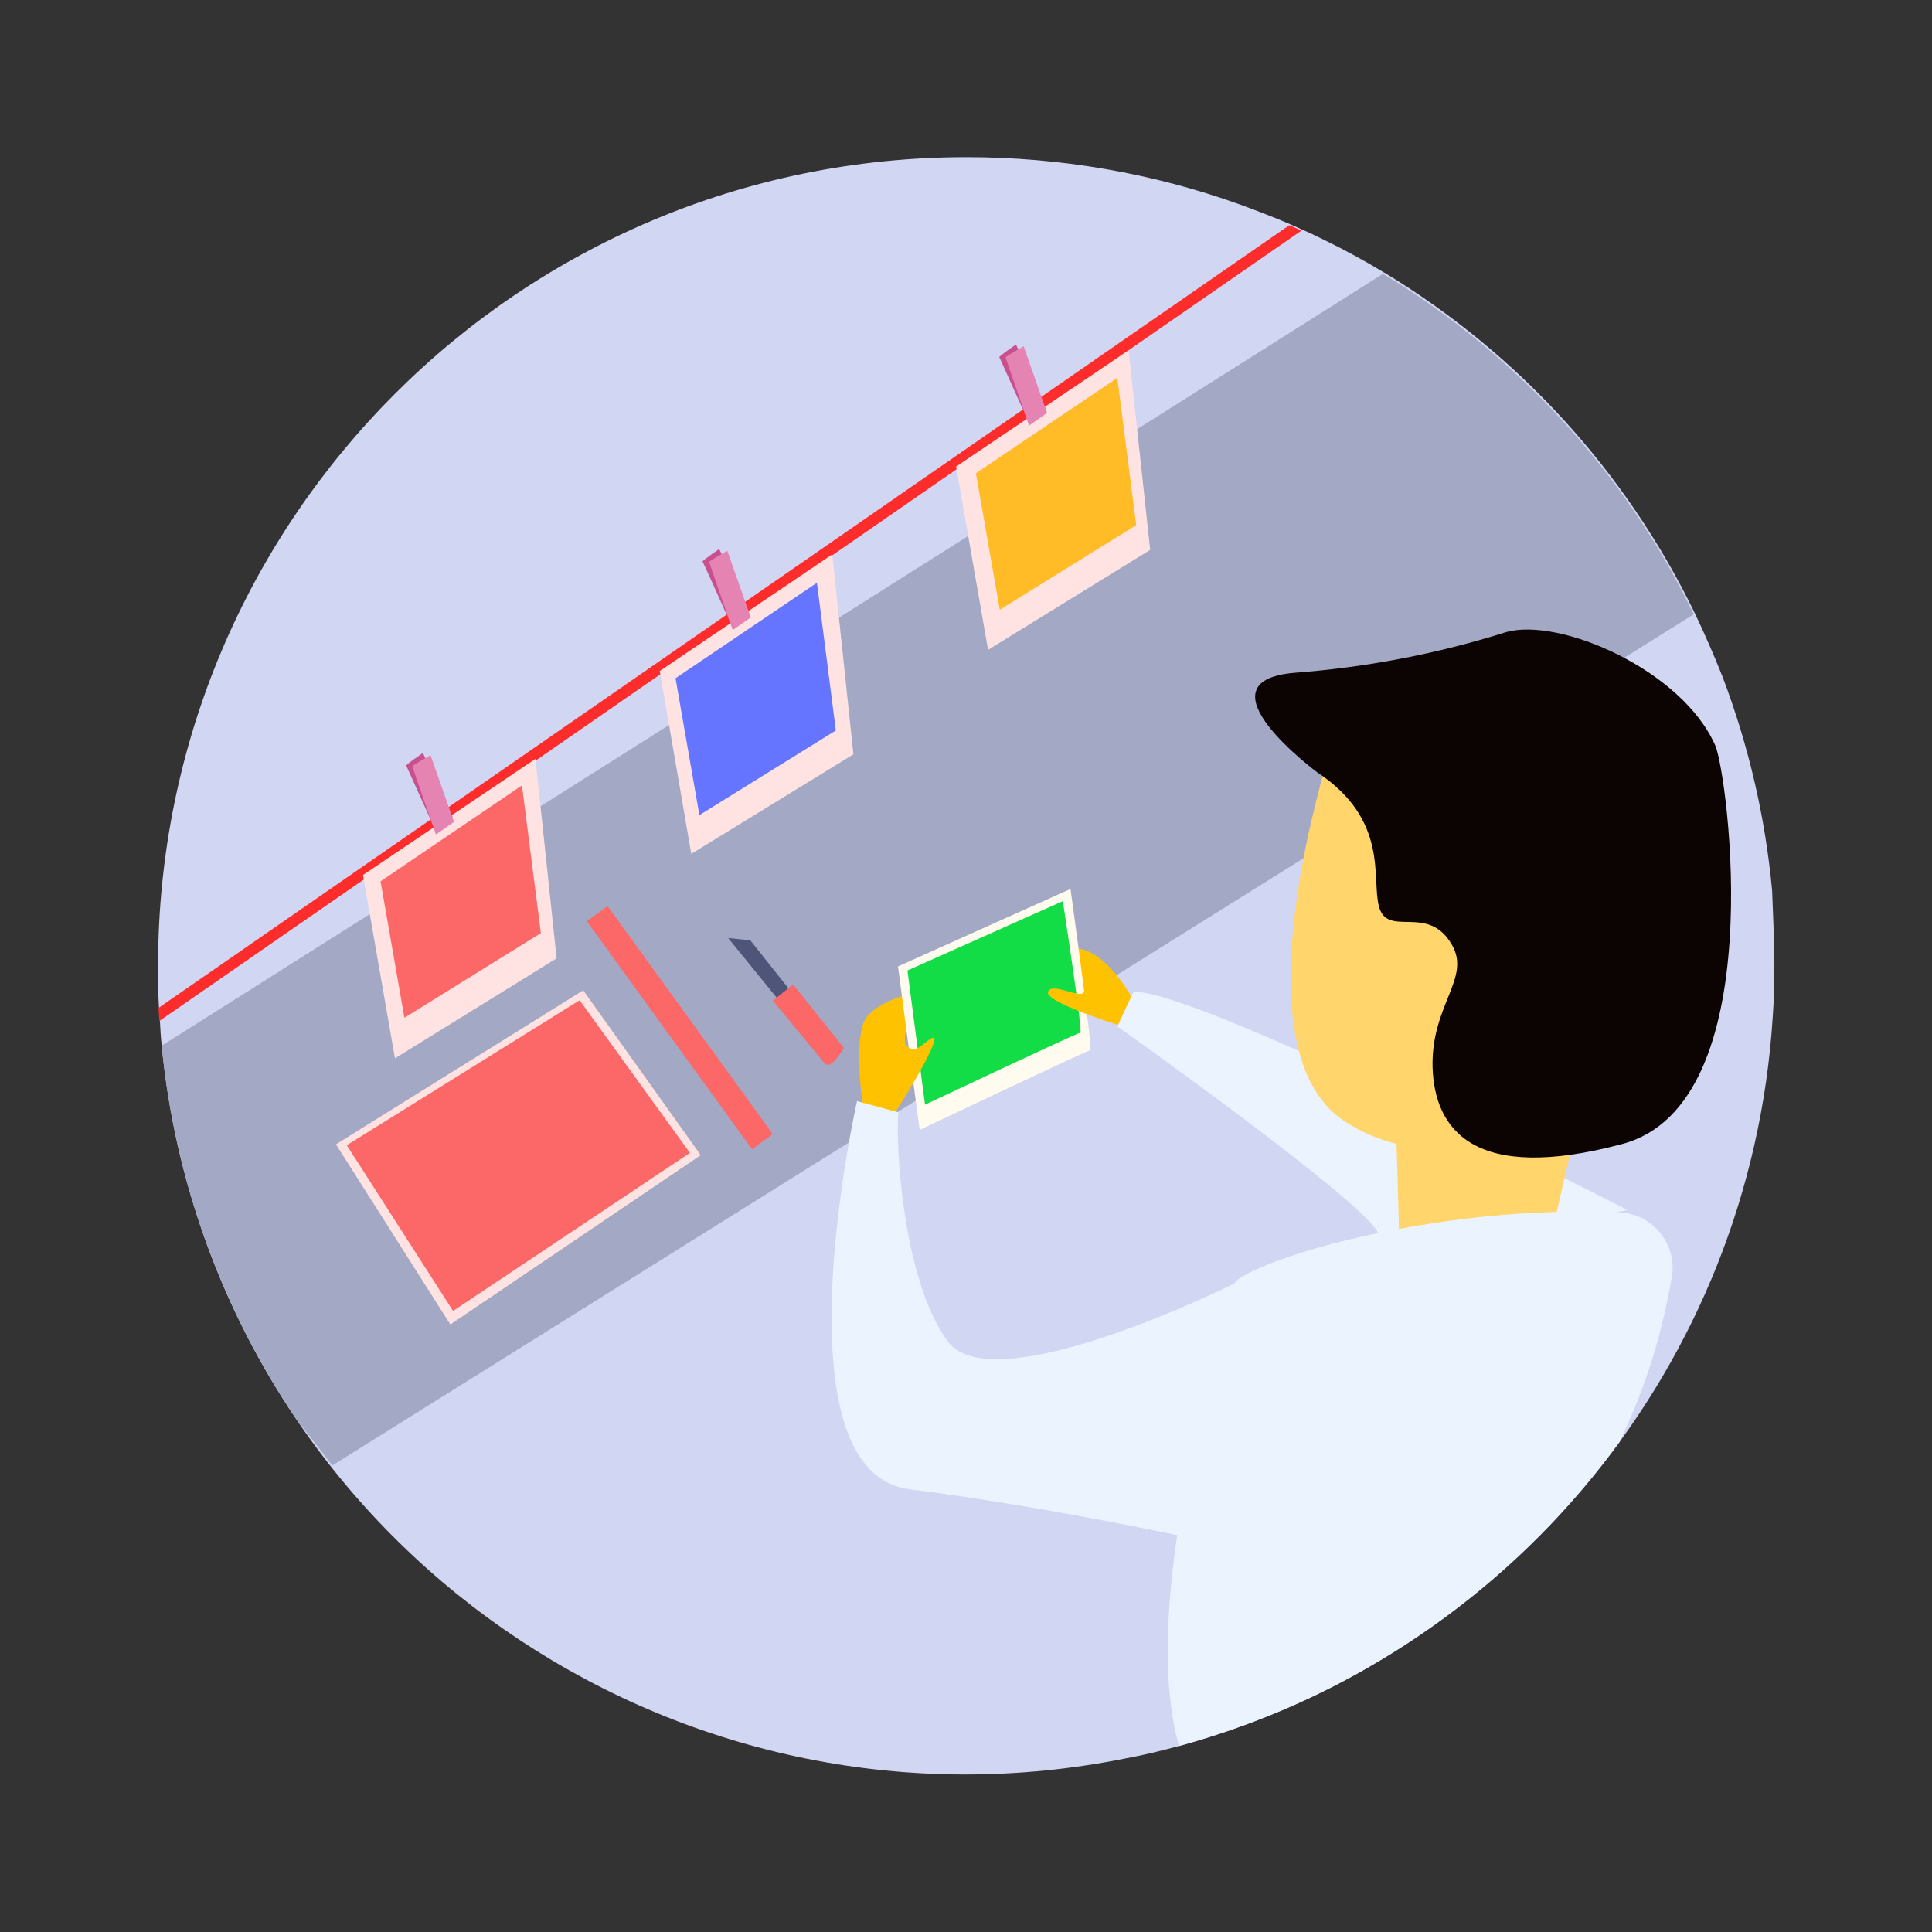 <?xml version="1.0" encoding="utf-8"?>
<!-- Generator: Adobe Illustrator 19.1.0, SVG Export Plug-In . SVG Version: 6.00 Build 0)  -->
<svg version="1.1" id="Layer_1" xmlns="http://www.w3.org/2000/svg" xmlns:xlink="http://www.w3.org/1999/xlink" x="0px" y="0px"
	 viewBox="184 -185 429 429" style="enable-background:new 184 -185 429 429;" xml:space="preserve">
<rect x="184" y="-185" width="429" height="429" fill="#333333" stroke="none"/>
<style type="text/css">
	.st0{fill:#D1D6F2;}
	.st1{fill:#FF2C2C;}
	.st2{fill:#A3A8C4;}
	.st3{fill:#FFE3E3;}
	.st4{fill:#FC6868;}
	.st5{fill:#C9508F;}
	.st6{fill:#E583B2;}
	.st7{fill:#6675FF;}
	.st8{fill:#FFBC27;}
	.st9{fill:#245984;}
	.st10{opacity:0.22;}
	.st11{fill:#E84951;}
	.st12{fill:#FFC200;}
	.st13{fill:#FFFBEE;}
	.st14{fill:#12DD47;}
	.st15{fill:#EBF3FF;}
	.st16{fill:#FFD56C;}
	.st17{fill:#0C0303;}
</style>
<title>Asset 10</title>
<g id="_x39_33c011b-1009-4002-827c-89d9f47cc0df">
	<g id="b800e120-8c4d-45dc-b022-d378879f5927">
		<path class="st0" d="M578,29.5c0,4-0.1,7.9-0.4,11.8c-5,76.4-57.9,141.2-131.8,161.4c-3.8,1-7.7,2-11.6,2.7
			c-97.1,19.7-191.9-43-211.6-140.1c-1.2-6-2.1-12.1-2.7-18.2c-0.2-1.8-0.3-3.6-0.4-5.5c-0.1-0.9-0.1-1.9-0.2-2.9
			c-0.2-3.1-0.2-6.2-0.2-9.3c0-99.1,80.3-179.5,179.5-179.5c20.7,0,41.2,3.5,60.7,10.5c3.8,1.4,7.5,2.8,11.2,4.4
			c0.9,0.4,1.8,0.8,2.7,1.2c1.6,0.7,3.3,1.5,4.9,2.3c4.5,2.2,8.9,4.6,13.2,7.2l0.2,0.1c29.7,18,53.6,44.2,68.8,75.5
			c2.2,4.6,4.3,9.4,6.2,14.2c5.8,15.3,9.5,31.2,11,47.5C577.7,18.5,578,24,578,29.5z"/>
		<path class="st1" d="M473-133.8L219.4,41.7c-0.1-0.9-0.1-1.9-0.2-2.9L470.3-135C471.2-134.6,472.1-134.2,473-133.8z"/>
		<path class="st2" d="M560.1-48.6l-302.3,189l-8-10.3c-16.7-24.7-27-53.2-29.9-82.9l271.2-171.4C520.9-106.2,544.9-80,560.1-48.6z"
			/>
		<polygon class="st3" points="264.6,9.3 302.9,-16.5 307.6,27.8 271.7,50 		"/>
		<polygon class="st4" points="268.5,10.7 299.9,-10.6 304.1,22.2 273.8,41 		"/>
		<path class="st5" d="M280.8-0.4l3.7-3.2l-6.6-14.2c0,0-3.8,2.6-3.7,2.8C274.3-14.8,280.8-0.4,280.8-0.4z"/>
		<path class="st6" d="M280.8,0.3l4-2.8l-5.2-14.8c0,0-4,2.2-4,2.5S280.8,0.3,280.8,0.3z"/>
		<polygon class="st3" points="330.5,-36 368.8,-61.9 373.5,-17.5 337.5,4.6 		"/>
		<path class="st5" d="M346.6-45.7l3.7-3.2l-6.6-14.2c0,0-3.8,2.6-3.7,2.8C340.2-60.1,346.6-45.7,346.6-45.7z"/>
		<path class="st6" d="M346.7-45.1l4-2.8l-5.2-14.8c0,0-4,2.2-4,2.5S346.7-45.1,346.7-45.1z"/>
		<polygon class="st3" points="396.3,-81.4 434.6,-107.2 439.4,-62.9 403.4,-40.7 		"/>
		<path class="st5" d="M412.5-91.1l3.7-3.2l-6.6-14.2c0,0-3.8,2.6-3.7,2.8C406-105.4,412.5-91.1,412.5-91.1z"/>
		<path class="st6" d="M412.5-90.5l4-2.8l-5.2-14.8c0,0-4,2.2-4,2.5C407.4-105.3,412.5-90.5,412.5-90.5z"/>
		<polygon class="st7" points="334,-34.4 365.4,-55.6 369.6,-22.8 339.3,-4 		"/>
		<polygon class="st8" points="400.7,-79.9 432.1,-101.1 436.3,-68.4 406,-49.6 		"/>
		<polygon class="st3" points="258.6,69.1 313.5,34.9 339.6,71.5 284,109.1 		"/>
		<polygon class="st4" points="261,69.3 312.7,37.1 337.2,71 284.6,106.1 		"/>
		
			<rect x="332.2" y="11.8" transform="matrix(-0.81 0.587 -0.587 -0.81 631.606 -118.612)" class="st4" width="5.7" height="62.5"/>
		<polygon class="st9" points="345.7,23.3 350.6,23.8 361.4,37.4 358.9,39.5 		"/>
		<g class="st10">
			<polygon class="st11" points="345.7,23.3 350.6,23.8 361.4,37.4 358.9,39.5 			"/>
		</g>
		<path class="st4" d="M355.6,37.2l4.5-3.6l11.3,14.1c0,0-2.9,5.1-4.3,3.4S355.6,37.2,355.6,37.2z"/>
		<path class="st12" d="M435.5,36.8c0,0-8-15-16.4-10.4s5.5,7.5,6.1,9.5c0.6,2-3.8-0.8-4.2,0.8c-0.4,1.7,13.9,5.9,14,5.8
			S435.5,36.8,435.5,36.8z"/>
		<path class="st12" d="M375.7,61.2c0,0-2.6-17,1.1-20.8s10-4.9,11.2-5c1.1-0.1,2.9,1.5-0.2,3.7c-3.1,2.3-3.2,7.5-2.6,8.1
			c0.6,0.5,1.4,0.7,2.1,0.6c1.1,0,4.9-4.4,4.1-1.5c-1.3,4.3-9.2,16.5-9.2,16.5L375.7,61.2z"/>
		<path class="st13" d="M383.4,29.6l38.3-17.2c0,0,5,35.8,4.4,35.8c-0.6,0-37.9,17.7-37.9,17.7L383.4,29.6z"/>
		<path class="st14" d="M385.5,30.5L420,15.1c0,0,4.5,29.2,3.9,29.2s-34.5,16-34.5,16L385.5,30.5z"/>
		<path class="st12" d="M391.4,46.4c-1.3,4.3-9.2,16.5-9.2,16.5l-6.5-1.6c0,0-2.5-16.5,0.9-20.6l3.2,3.3l5.4-0.5
			c-0.5,1.9-0.4,3.6,0,3.8c0.6,0.5,1.4,0.7,2.1,0.6C388.4,47.9,392.2,43.5,391.4,46.4z"/>
		<path class="st12" d="M439.3,38.9c0,0,0,5.3-0.2,5.6c-0.2,0.3-23-6.5-22.4-9.2c0.6-2.5,7.9,1.9,7.9-0.2c4.5,2.3,11,5.9,11,5.9
			s-0.3,1.2,1.3-3C437.5,38.7,438.4,39.1,439.3,38.9z"/>
		<path class="st15" d="M458.1,100c0,0-53.4,26.6-63.6,12.9S382.8,68.1,383.5,62l-9.2-2.5c0,0-18.6,82.4,11.7,86.2
			c30.3,3.8,62.8,10.9,62.8,10.9L458.1,100z"/>
		<path class="st15" d="M435.7,35.2l-3.6,7.7c0,0,57.8,41,58,46.3c0.2,5.3,55.3-5.5,55.3-5.5S450.6,34.9,435.7,35.2z"/>
		<path class="st16" d="M536.3,55.3l-10.7,46.5L495,103c0,0-0.1-5.7-0.3-12.8c-0.2-6.9-0.4-15.2-0.6-21.2c-4.1-1-8-2.7-11.5-5
			c-17.7-11.5-12.2-47.8-6.3-71.3c3-12.2,6.2-21,6.2-21L536.3,55.3z"/>
		<path class="st15" d="M555.2,98.6c-2.1,12.7-6,25-11.6,36.6c-14.5,19.9-33,36.6-54.2,49.1c-13.6,8.1-28.3,14.2-43.6,18.4
			c-2.9-10.1-3.6-25.1-0.4-46.9l0,0c2.2-15.1,6.3-33.5,12.7-55.8c0.6-1.9,12.9-7.3,31.9-11.2c1.5-0.3,3.1-0.6,4.7-0.9l3.2-0.6
			c10.5-1.8,21.1-2.9,31.8-3.2l0,0c4.5-0.1,9.1-0.1,13.7,0.1h0.2c6.8,0.3,12.1,6.1,11.8,12.9C555.3,97.6,555.3,98.1,555.2,98.6z"/>
		<path class="st17" d="M476.5-13.5c0,0-27.3-20.2-5.1-22.1c15.9-1.2,31.7-4.2,46.9-9c11.9-3.5,39.3,8.4,46.6,25.2
			c2.7,6.3,12.6,79.5-20.6,88.4s-41.8-3.3-42.2-17.1c-0.3-13.8,8.6-19.7,4.3-27.1c-5.3-9.3-14.3-1.4-16.2-8.5
			C488.5,10,492.5-2.9,476.5-13.5z"/>
	</g>
</g>
</svg>
